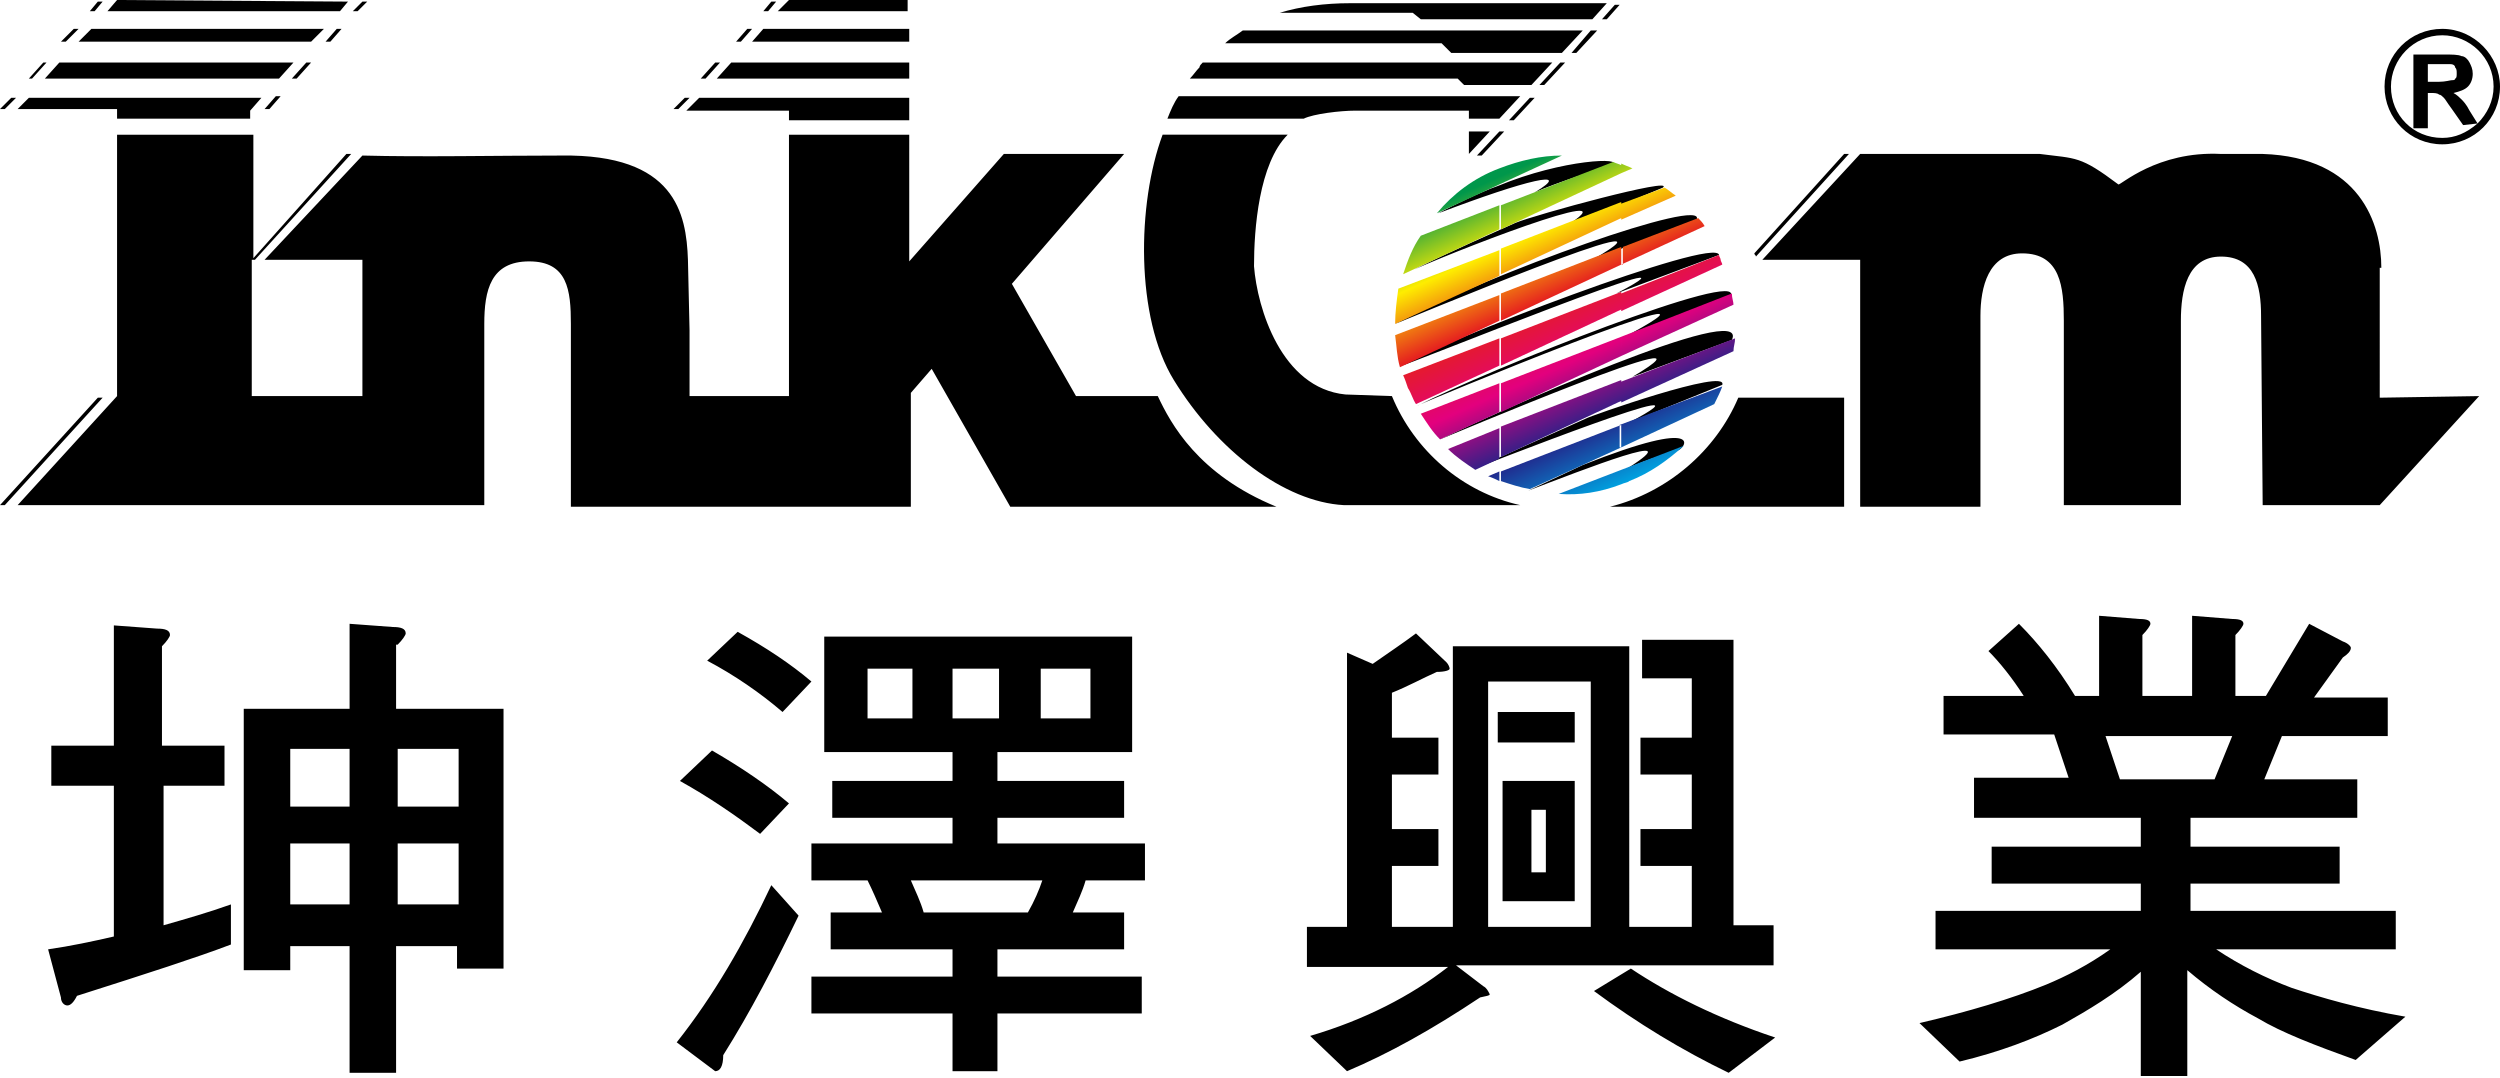 <?xml version="1.0" encoding="utf-8"?>
<!-- Generator: Adobe Illustrator 19.2.1, SVG Export Plug-In . SVG Version: 6.00 Build 0)  -->
<svg version="1.1" id="圖層_1" xmlns="http://www.w3.org/2000/svg" xmlns:xlink="http://www.w3.org/1999/xlink" x="0px" y="0px"
	 viewBox="0 0 155.9 67.2" style="enable-background:new 0 0 155.9 67.2;" xml:space="preserve">
<style type="text/css">
	.st0{fill-rule:evenodd;clip-rule:evenodd;}
	.st1{fill-rule:evenodd;clip-rule:evenodd;fill:url(#XMLID_2_);}
</style>
<path class="st0" d="M152.3,1.8c-2,0-3.6,1.6-3.6,3.6c0,2,1.6,3.6,3.6,3.6c2,0,3.6-1.6,3.6-3.6C155.9,3.5,154.3,1.8,152.3,1.8z
	 M154.5,7.7L154,6.9c-0.2-0.4-0.4-0.6-0.5-0.7c-0.1-0.1-0.3-0.3-0.5-0.4c0.4-0.1,0.7-0.2,0.9-0.4c0.2-0.2,0.3-0.5,0.3-0.8
	c0-0.3-0.1-0.5-0.2-0.7c-0.1-0.2-0.3-0.4-0.5-0.4c-0.2-0.1-0.6-0.1-1.1-0.1h-1.9v4.6h0.9V5.8h0.2c0.2,0,0.4,0,0.5,0.1
	c0.1,0,0.2,0.1,0.3,0.2c0.1,0.1,0.2,0.3,0.5,0.7l0.7,1L154.5,7.7c-0.7,0.6-1.4,0.9-2.2,0.9c-1.8,0-3.2-1.4-3.2-3.2
	c0-1.7,1.4-3.2,3.2-3.2c1.7,0,3.2,1.4,3.2,3.2C155.5,6.3,155.1,7.1,154.5,7.7z M152.9,5c-0.1,0-0.4,0.1-0.8,0.1h-0.7V4h0.7
	c0.4,0,0.6,0,0.7,0c0.2,0,0.3,0.1,0.3,0.2c0.1,0.1,0.1,0.2,0.1,0.4c0,0.1,0,0.3-0.1,0.3C153.1,5,153,5,152.9,5z M95.7,12
	c1.3-0.6,4.2-1.5,4.8-1.7c0.9-0.5-3-0.4-7.1,1.3c-0.9,0.3-3,1.3-3.7,1.7C95.2,11.2,98.2,10.5,95.7,12z M88.2,16.8
	c-0.2,0.1-0.5,0.2-0.6,0.3C87.7,17,88,16.9,88.2,16.8z M88.2,16.8c3.6-1.6,14.7-5.8,8.8-2.3l6.7-2.8c0.8-0.7-8,1.7-9.2,2.2
	C93.4,14.4,90.4,15.7,88.2,16.8z M99.3,16.2l6.5-2.5C106.5,12.2,93,17,87,20.2C86.8,20.3,106.4,12.1,99.3,16.2z M100.8,18.3l6.4-2.4
	c-0.2-1.2-17.6,5.5-19.8,6.9C87.2,23,108.1,14.5,100.8,18.3z M101.7,20.8l6.2-2.3c1.1-1.9-15.2,4.6-19.5,6.8
	C88.2,25.3,109.8,16.4,101.7,20.8z M89.8,27.4c-0.2,0.1,18.9-8,12-3.9l6.2-2.3C109.2,18.6,93.1,25.8,89.8,27.4z M101.5,29.2
	c1.3-0.6,2.5-0.9,3.1-1.1c0.5-0.1,1.9-2.2-5.9,0.9l-3.4,1.6C98.7,29.3,105.6,26.6,101.5,29.2z M101.5,26.4l5.9-2.4
	c0.4-1.1-8.4,2-8.5,2.1L92,29.2C91.8,29.3,108.5,22.7,101.5,26.4z M115.3,9.6H115l-5.6,6.2c0,0.1,0.1,0.1,0.1,0.2L115.3,9.6z
	 M6.1,24.8L0,31.5h0.3l6.1-6.7H6.1z M148.5,16.7c0-2.7-1.3-6.9-7.4-7.1c-0.7,0-1.7,0-2.6,0c-4-0.2-6.3,2-6.4,1.9
	c-2.4-1.8-2.6-1.6-4.9-1.9H116l-6.1,6.6h6.1v15.4h7.5V19.7c0-1.8,0.5-3.9,2.6-3.9c2.4,0,2.6,2.1,2.6,4.2v11.5h7.3V20
	c0-1.9,0.4-4,2.5-4c2.1,0,2.5,1.8,2.5,3.7l0.1,11.8h7.3l6.2-6.8l-6.2,0.1V16.7z M100.4,31.6H115v-6.8h-6.6
	C107,28.1,104,30.7,100.4,31.6z M72.2,24.7h-5.1l-4-7l7-8.1h-7.5l-5.9,6.7V8.4h-7.5v16.3H43v-4.1l-0.1-4.4c-0.1-2.9-0.8-6.6-7.9-6.5
	c-4,0-8.7,0.1-12.4,0l-6.1,6.5h6.1l0,8.5h-6.9v-8.5h0.2l6-6.6h-0.3l-5.8,6.5V8.4H7.3v16.3l-6.2,6.8h29.1V20.2c0-2.1,0.4-3.9,2.8-3.9
	c2.4,0,2.6,1.8,2.6,3.9v11.4h21.2v-7.1l1.3-1.5l4.9,8.6h16.6C74.7,29.6,73,26.4,72.2,24.7z M93.8,8.2h-0.3l-1.4,1.5h0.3L93.8,8.2z
	 M95.4,6.1l-1.3,1.4h0.3l1.3-1.4H95.4z M97.3,3.9l-1.3,1.4h0.3l1.3-1.4H97.3z M99.2,1.9L98,3.3h0.3l1.3-1.4H99.2z M100.2,1.2
	l0.8-0.9h-0.3l-0.8,0.9H100.2z M16.5,6.8h0.3l0.7-0.8h-0.3L16.5,6.8z M18.5,4.9l0.9-1h-0.3l-0.9,1H18.5z M20.3,2.6h0.3l0.7-0.8h-0.3
	L20.3,2.6z M22.9,0.1h-0.3L22,0.7h0.3L22.9,0.1z M43,6.1h-0.3L42,6.8h0.3L43,6.1z M44.9,3.9h-0.3l-0.9,1H44L44.9,3.9z M46.9,1.8
	h-0.3l-0.7,0.8h0.3L46.9,1.8z M48.4,0.1h-0.3l-0.5,0.6h0.3L48.4,0.1z M1,6.1H0.7L0,6.8h0.3L1,6.1z M2.9,3.9H2.7l-0.9,1H2L2.9,3.9z
	 M4.9,1.8H4.6L3.8,2.6h0.3L4.9,1.8z M6.4,0.1H6.1L5.6,0.7h0.3L6.4,0.1z M91.6,9.6l1.3-1.4h-1.3V9.6z M88.6,1.2h10.7l0.9-1h-16
	c-1.6,0-3.1,0.2-4.4,0.6h8.3L88.6,1.2z M90.5,3.3h6.9l1.3-1.4H77.5c-0.4,0.3-0.8,0.5-1.1,0.8h13.5L90.5,3.3z M91.3,5.3h4.2l1.3-1.4
	H75c-0.1,0.1-0.2,0.2-0.2,0.3c-0.2,0.2-0.4,0.5-0.6,0.7h16.7L91.3,5.3z M84.5,6.9h7.1v0.5h1.9l1.3-1.4H73.5
	c-0.3,0.4-0.5,0.9-0.7,1.4h8.5C81.9,7.1,83.6,6.9,84.5,6.9z M56.7,0h-7.5l-0.7,0.7h8.1V0z M56.7,2.6V1.8h-9.1l-0.7,0.8H56.7z
	 M56.7,4.9v-1H45.6l-0.9,1H56.7z M49.2,6.9v0.6h7.5V6.1H43.6l-0.8,0.8L49.2,6.9z M21.7,0.1L7.3,0L6.7,0.7h14.5L21.7,0.1z M20.2,1.8
	H5.7L4.9,2.6h14.5L20.2,1.8z M17.4,4.9l0.9-1H3.7l-0.9,1H17.4z M7.3,7.4h8.3V6.9l0.7-0.8H1.8L1.1,6.8h6.2V7.4z M86.8,24.7l-2.9-0.1
	c-4-0.4-5.5-5.4-5.7-8c0-2.3,0.3-6.4,2.1-8.2h-7.8c-1.6,4.3-1.7,11.4,0.7,15.3c2.7,4.4,6.9,7.6,10.6,7.8h0.1c0,0,0,0,0,0h10.9
	C91.2,30.7,88.2,28.1,86.8,24.7z"/>
<linearGradient id="XMLID_2_" gradientUnits="userSpaceOnUse" x1="93.49" y1="11.02" x2="101.88" y2="29.864">
	<stop  offset="0" style="stop-color:#00974B"/>
	<stop  offset="0.2" style="stop-color:#FEED00"/>
	<stop  offset="0.4" style="stop-color:#E51F1F"/>
	<stop  offset="0.6" style="stop-color:#E3007E"/>
	<stop  offset="0.8" style="stop-color:#232288"/>
	<stop  offset="1" style="stop-color:#00A0DF"/>
</linearGradient>
<path id="XMLID_278_" class="st1" d="M101.1,30.2v-0.9l3.9-1.5c-1,0.9-2.1,1.7-3.4,2.2C101.5,30.1,101.3,30.1,101.1,30.2L101.1,30.2
	z M101.1,27.9l5.8-2.7c0.2-0.4,0.4-0.8,0.5-1.1l-6.4,2.4V27.9L101.1,27.9z M101.1,25.1v-1.3l7.1-2.7c0,0.3-0.1,0.5-0.1,0.8
	L101.1,25.1L101.1,25.1z M101.1,22.2l7-3.2c0-0.2-0.1-0.4-0.1-0.7l-6.9,2.7V22.2L101.1,22.2z M101.1,19.4v-1.1l6.1-2.4
	c0,0.1,0.1,0.2,0.1,0.3c0,0.1,0.1,0.2,0.1,0.3L101.1,19.4L101.1,19.4z M101.1,16.5l5.2-2.4c-0.1-0.2-0.3-0.4-0.4-0.5l-4.7,1.8V16.5
	L101.1,16.5z M101.1,13.7v-1l2.7-1c0.2,0.1,0.4,0.3,0.7,0.5L101.1,13.7L101.1,13.7z M101.1,10.8v-0.6c0.2,0.1,0.5,0.2,0.7,0.3
	L101.1,10.8z M93.5,10.5c1.3-0.5,2.6-0.8,3.9-0.8l-3.9,1.8V10.5L93.5,10.5z M101.1,10.3c-0.2-0.1-0.3-0.1-0.5-0.2l-7,2.7v1.5
	l7.5-3.5V10.3L101.1,10.3z M101.1,12.6v1l-7.5,3.5v-1.6L101.1,12.6L101.1,12.6z M101.1,15.4l-7.5,2.9V20l7.5-3.5V15.4L101.1,15.4z
	 M101.1,18.2v1.1l-7.5,3.5v-1.7L101.1,18.2L101.1,18.2z M101.1,21l-7.5,2.9v1.8l7.5-3.5V21L101.1,21z M101.1,23.7v1.3l-7.5,3.5v-1.9
	L101.1,23.7L101.1,23.7z M101.1,26.5l-7.5,2.9V30c0.6,0.2,1.2,0.4,1.8,0.5l5.7-2.6V26.5L101.1,26.5z M101.1,29.3v0.9
	c-1.3,0.5-2.6,0.7-3.9,0.6L101.1,29.3z M93.5,10.5L93.5,10.5l0,1l-3.9,1.8C90.6,12.1,91.9,11.1,93.5,10.5L93.5,10.5z M93.5,12.8
	l-4.9,1.9c-0.5,0.7-0.8,1.5-1.1,2.4l6-2.8V12.8L93.5,12.8z M93.5,15.6v1.6l-6.5,3c0-0.7,0.1-1.5,0.2-2.2L93.5,15.6L93.5,15.6z
	 M93.5,18.4L87,20.9c0.1,0.7,0.1,1.3,0.3,2l6.2-2.9V18.4L93.5,18.4z M93.5,21.1v1.7l-5.2,2.4c-0.2-0.3-0.3-0.7-0.5-1
	c-0.1-0.3-0.2-0.6-0.3-0.8L93.5,21.1L93.5,21.1z M93.5,23.9l-4.9,1.9c0.4,0.6,0.7,1.1,1.2,1.6l3.7-1.7V23.9L93.5,23.9z M93.5,26.7
	v1.9l-1.5,0.7c-0.6-0.4-1.2-0.8-1.7-1.3L93.5,26.7L93.5,26.7z M93.5,29.4V30c-0.2-0.1-0.4-0.2-0.7-0.3L93.5,29.4z"/>
<path d="M50.6,42.5c-1.3-1.1-2.8-2.1-4.6-3.1l-1.9,1.8c1.7,0.9,3.3,2,4.7,3.2L50.6,42.5z M10.1,49h3.9v-2.5h-3.9v-6.2
	c0.3-0.3,0.5-0.6,0.5-0.7c0-0.3-0.3-0.4-0.8-0.4l-2.7-0.2v7.5H3.2V49h3.9v9.4C5.8,58.7,4.4,59,3,59.2l0.8,3c0,0.3,0.2,0.5,0.4,0.5
	c0.2,0,0.4-0.2,0.6-0.6c4.4-1.4,7.5-2.4,9.6-3.2v-2.5c-1.4,0.5-2.8,0.9-4.2,1.3V49z M49.2,50.1c-1.3-1.1-2.9-2.2-4.8-3.3l-2,1.9
	c1.8,1,3.4,2.1,5,3.3L49.2,50.1z M62.2,51h7.9v-2.3h-7.9v-1.8h8.4v-7.2H51.4v7.2h8v1.8h-7.5V51h7.5v1.6h-8.8v2.3h3.5
	c0.3,0.6,0.6,1.3,0.9,2h-3.2v2.3h7.6v1.7h-8.8v2.3h8.8v3.6h2.8v-3.6h9v-2.3h-9v-1.7h7.9v-2.3h-3.2c0.3-0.7,0.6-1.3,0.8-2h3.7v-2.3
	h-9.2V51z M56.9,44.8h-2.8v-3.1h2.8V44.8z M64.9,41.7H68v3.1h-3.1V41.7z M59.4,41.7h2.9v3.1h-2.9V41.7z M65,54.9
	c-0.2,0.6-0.5,1.3-0.9,2h-6.5c-0.2-0.7-0.5-1.3-0.8-2H65z M92.5,61.5l-1.7-1.3h19.8v-2.5h-2.5V39.9h-5.7v2.4h3.1V46h-3.2v2.3h3.2
	v3.4h-3.2V54h3.2v3.8h-3.9V40.3h-11v17.5h-3.8V54h2.9v-2.3h-2.9v-3.4h2.9V46h-2.9v-2.8c1-0.4,1.9-0.9,2.8-1.3c0.5,0,0.8-0.1,0.8-0.2
	c0-0.1-0.1-0.3-0.2-0.4l-1.9-1.8c-0.8,0.6-1.7,1.2-2.7,1.9L84,40.7v17.1h-2.5v2.5h8.8c-2.3,1.8-5.2,3.3-8.6,4.3l2.3,2.2
	c2.6-1.1,5.3-2.6,8.3-4.6c0.4-0.1,0.6-0.1,0.6-0.2C92.8,61.8,92.7,61.6,92.5,61.5z M92.8,42.5h6.4v15.3h-6.4V42.5z M99.4,61.8
	c2.7,2,5.5,3.7,8.4,5.1l2.9-2.2c-3.6-1.2-6.6-2.7-9-4.3L99.4,61.8z M142.9,61.6c-1.6-0.6-3.2-1.4-4.7-2.4h11.2v-2.4h-12.8v-1.7h9.3
	v-2.3h-9.3V51H147v-2.4h-5.8l1.1-2.7h6.6v-2.4h-4.6l1.8-2.5c0.3-0.2,0.5-0.4,0.5-0.6c0-0.1-0.2-0.3-0.5-0.4l-2.1-1.1l-2.7,4.5h-1.9
	v-3.8c0.3-0.3,0.5-0.6,0.5-0.7c0-0.2-0.2-0.3-0.7-0.3l-2.5-0.2v5h-3.1v-3.8c0.3-0.3,0.5-0.6,0.5-0.7c0-0.2-0.2-0.3-0.7-0.3l-2.5-0.2
	v5h-1.5c-1.1-1.8-2.3-3.3-3.5-4.5l-1.9,1.7c0.7,0.7,1.5,1.7,2.2,2.8h-5v2.4h6.9l0.9,2.7h-5.9V51h10.4v1.8h-9.3v2.3h9.3v1.7h-12.8
	v2.4h10.9c-1.4,1-2.8,1.7-4,2.2c-2.2,0.9-4.9,1.7-7.9,2.4l2.5,2.4c2.5-0.6,4.6-1.4,6.4-2.3c1.6-0.9,3.3-1.9,4.9-3.3v6.5h2.9v-6.6
	c1.4,1.2,2.9,2.2,4.4,3c1.5,0.9,3.6,1.7,6.1,2.6l3.1-2.7C147.1,62.9,144.7,62.2,142.9,61.6z M132.2,48.6l-0.9-2.7h7.9l-1.1,2.7
	H132.2z M42.2,65l2.4,1.8c0.3,0,0.5-0.3,0.5-1c1.7-2.7,3.2-5.6,4.7-8.7l-1.7-1.9C46.4,58.8,44.5,62.1,42.2,65z M24.8,40.2
	c0.3-0.3,0.5-0.6,0.5-0.7c0-0.3-0.3-0.4-0.8-0.4l-2.7-0.2v5.3h-6.6v16.3h2.9V59h3.7v7.9h2.9V59h3.8v1.4h2.9V44.2h-6.7V40.2z
	 M21.8,56.4h-3.7v-3.8h3.7V56.4z M21.8,50.3h-3.7v-3.6h3.7V50.3z M28.6,56.4h-3.8v-3.8h3.8V56.4z M28.6,46.7v3.6h-3.8v-3.6H28.6z
	 M93.4,46.3h4.8v-1.9h-4.8V46.3z M93.7,56.2h4.5v-7.5h-4.5V56.2z M95.5,50.5h0.9v3.9h-0.9V50.5z"/>
</svg>
